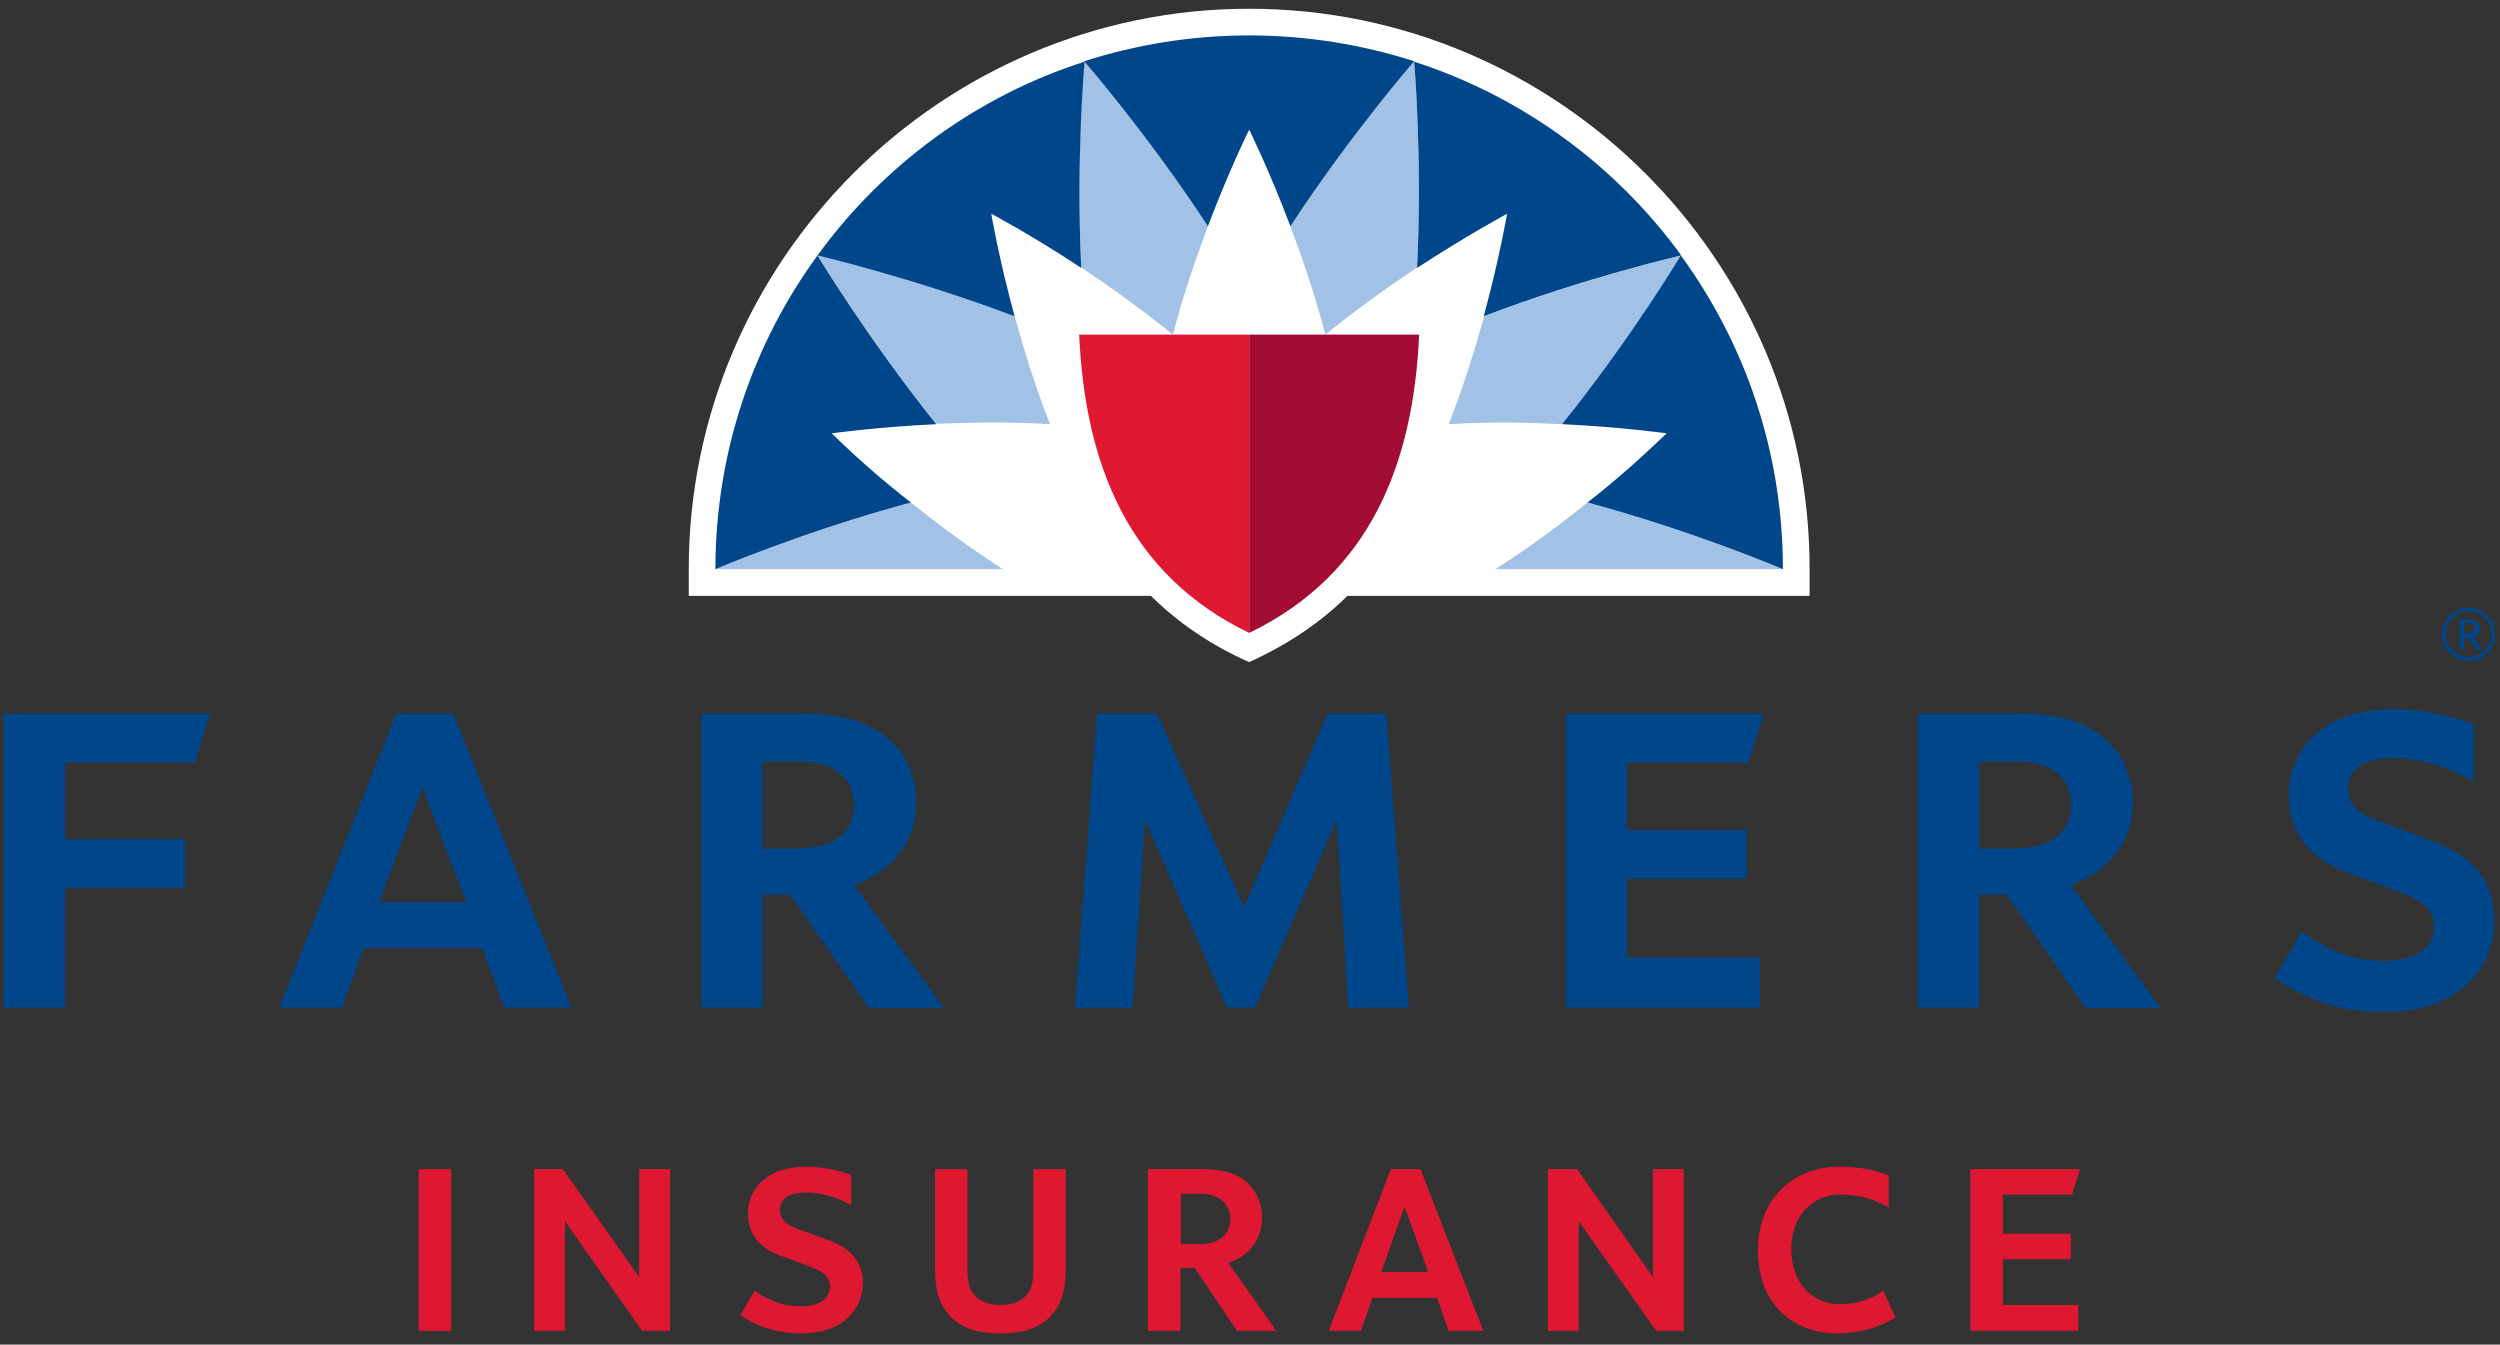 <?xml version="1.0" encoding="UTF-8"?> <svg xmlns="http://www.w3.org/2000/svg" viewBox="0 0 600 322.7"><rect x="0" y="0" width="600" height="322.7" fill="#333333" stroke="none"/><path d="m323.6 241.8-2.8-45-19.6 45h-6.7l-19.7-45-3 45h-13.8l5.3-70.5h14.4l20.9 46.4 20-46.4h14.1l5.4 70.5z" fill="#00468b"></path><path d="m.9 241.8v-70.5h49.5l-3.6 11.7h-31.2v18.4h28.8v11.7h-28.8v28.7z" fill="#00468b"></path><path d="m375.8 241.8v-70.5h47.5l-3.7 11.7h-29.1v16.2h28.7v11.7h-28.7v18.9h31.9v12z" fill="#00468b"></path><path d="m121 241.8-5.3-14.3h-28.4l-5.2 14.3h-15l28-70.5h13.7l28.3 70.5zm-9.1-25.3-10.5-27.5-10.4 27.5z" fill="#00468b"></path><path d="m500.5 241.8-18.9-27.1h-6.6v27.1h-14.7v-70.5h25.1c19.6 0 26.5 10.9 26.5 21.3 0 9.4-5.7 16.5-14.9 19.8l21.5 29.5h-18m-16.6-38.3c9.3 0 13.2-4.7 13.2-10.4s-3.8-10.4-13-10.4h-9.1v20.9h8.9z" fill="#00468b"></path><path d="m208.5 241.8-18.9-27.1h-6.6v27.1h-14.7v-70.5h25.1c19.6 0 26.5 10.9 26.5 21.3 0 9.4-5.7 16.5-14.9 19.8l21.5 29.5h-18m-16.7-38.3c9.3 0 13.2-4.7 13.2-10.4s-3.8-10.4-13-10.4h-9v20.9h8.8z" fill="#00468b"></path><path d="m572.3 242.9c-9.5 0-17.3-2.2-26.4-8.1l6.5-11.1c6.9 4.6 12 6.9 19.8 6.9 7.7 0 12-3.1 12-8.3 0-4.9-4.8-6.9-7.5-7.9s-9.1-3.4-13.6-5.1c-9.2-3.5-13.8-9.8-13.8-18.6 0-9.5 6.7-20.5 25.4-20.5 6.2 0 14 1.6 19 3.7v13.7c-5.7-3.3-12.4-5.7-19.5-5.7-4.9 0-10.7 1.5-10.7 7.5 0 4.6 4.3 6.5 6.9 7.5 2.9 1.1 9.4 3.5 13.7 5.1 9.6 3.6 14.5 9.8 14.5 18.7.2 11.1-8 22.2-26.3 22.2" fill="#00468b"></path><g fill="#df1831"><path d="m472.9 319.4v-38.8h26.3l-1.9 6.1h-16.6v9.4h16.3v6.1h-16.3v11h18.1v6.2z"></path><path d="m100.5 280.6h7.8v38.8h-7.8z"></path><path d="m154.1 319.4-18.5-26.3v26.3h-7.4v-38.8h6.9l18.3 25.9v-25.9h7.4v38.8z"></path><path d="m397.5 319.4-18.6-26.3v26.3h-7.4v-38.8h7l18.2 25.9v-25.9h7.4v38.8z"></path><path d="m248 280.6h7.8v23.4c0 5.2-.8 8.7-3.5 11.7-2.6 2.9-6.5 4.3-12.2 4.3s-9.6-1.4-12.2-4.3c-2.7-2.9-3.5-6.4-3.5-11.6v-23.5h7.8v23.8c0 3.4.4 4.9 1.6 6.4 1.3 1.5 3.3 2.4 6.3 2.4s5-.9 6.3-2.4c1.2-1.5 1.6-3 1.6-6.4z"></path><path d="m296.9 319.4-10.2-15.1h-3.4v15.1h-7.8v-38.8h13.2c4 0 7.5.8 9.9 2.6 2.5 2 4.3 5 4.3 9 0 5.5-3.3 9.3-8.1 10.9l11.5 16.3zm-4-31.6c-1.4-.9-2.9-1.3-5-1.3h-4.5v12.1h4.4c2.2 0 3.7-.4 5.1-1.3s2.4-2.7 2.4-4.8c-.1-2-1.1-3.8-2.4-4.7z"></path><path d="m193.7 280c-10.6 0-14.2 6.2-14.2 11.2 0 5.7 3.7 8.6 7.6 10.1 1.1.4 6.1 2.2 7.6 2.8 1.6.6 4.5 1.7 4.5 4.6s-2.4 4.8-7 4.8c-4.7 0-7.7-1.5-11.1-3.7l-3.4 5.9c4 2.6 8.6 4.3 14.6 4.3 10.7 0 14.8-6.5 14.8-12.1 0-4.3-2.2-8.1-8.1-10.2-1.1-.4-6.1-2.2-7.5-2.7-1.4-.6-4.3-1.6-4.3-4.5s2.2-4.3 6.3-4.3c3.6 0 7.3 1.1 10.8 3v-7.2c-2.6-1-6.9-2-10.6-2"></path><path d="m441.3 280c-10.3 0-19.4 7.2-19.4 20s8.2 20 19.1 20c5.4 0 9.9-1.4 13.9-3.8l-2.9-6.4c-2.9 2-6.3 3.2-10.4 3.2-6.9 0-11.7-5.3-11.7-13.2s5-13.1 11.8-13.1c4.7 0 8.4 1.2 11.6 3.1v-7.7c-3.4-1.3-6.8-2.1-12-2.1"></path><path d="m347.7 319.4h8.3l-15.1-38.8h-7.1l-14.9 38.8h7.7l2.8-7.9h15.5zm-16.2-14.1 5.6-15.7 5.7 15.7z"></path></g><path d="m299.8 2.1c-73.9 0-134.5 60.4-134.5 134.5v6.4h110.9c6.5 6.4 14.3 11.8 23.6 15.9 9.3-4.2 17.1-9.5 23.6-15.9h110.9v-6.4c.1-74.2-60.6-134.5-134.5-134.5" fill="#fff"></path><path d="m299.8 151.9c29-14 39.4-40.5 40.8-71.6h-40.8z" fill="#a20b33"></path><path d="m299.8 151.9c-29-14-39.4-40.5-40.8-71.6h40.8z" fill="#df1831"></path><path d="m260.2 14.7s15.3 17.6 29.7 39.6c-2.9 7.7-6 16.7-8.4 26-7.4-6-15.1-11.5-22-16.1-1.3-26.4.7-49.5.7-49.5m57.9 65.6c7.4-6 15.1-11.5 22-16.1 1.3-26.4-.7-49.5-.7-49.5s-15.3 17.6-29.7 39.6c2.9 7.8 6 16.8 8.4 26zm29.6 21.5c9.5-.6 19-.4 27.3 0 16.6-20.6 28.5-40.5 28.5-40.5s-22.8 5.3-47.3 14.6c-2.2 7.9-5 17-8.5 25.9zm-95.7 0c-3.5-8.9-6.3-18-8.5-26-24.6-9.3-47.3-14.6-47.3-14.6s11.9 19.9 28.5 40.5c8.2-.3 17.8-.5 27.3.1zm175.9 34.8s-21.3-9.1-46.9-16c-6.4 5.2-14.1 10.9-22.1 16zm-187.2 0c-8-5.1-15.6-10.8-22.1-16-25.6 7-46.9 16-46.9 16z" fill="#a1c1e6"></path><path d="m427.9 136.6c0-28.2-9.1-54.2-24.5-75.3 0 0-11.9 19.9-28.5 40.5 14.5.7 25.1 2.2 25.1 2.2-6.6 6.3-12.1 11.2-19 16.6 25.6 6.9 46.9 16 46.9 16" fill="#00468b"></path><path d="m403.5 61.3c-15.7-21.6-38.1-38.1-64.1-46.5 0 0 2 23.1.7 49.5 12.1-7.9 21.6-13 21.6-13s-1.8 10.6-5.6 24.6c24.6-9.4 47.4-14.6 47.4-14.6" fill="#00468b"></path><path d="m260.2 14.7s15.3 17.6 29.7 39.6c5.1-13.5 9.9-23.2 9.9-23.2s4.8 9.7 9.9 23.2c14.4-22 29.7-39.6 29.7-39.6-12.5-4-25.8-6.2-39.6-6.2s-27.1 2.2-39.6 6.2" fill="#00468b"></path><path d="m196.2 61.3c-15.4 21.1-24.5 47.2-24.5 75.3 0 0 21.3-9.1 46.9-16-6.9-5.4-12.4-10.2-19-16.6 0 0 10.6-1.5 25.1-2.2-16.6-20.7-28.5-40.5-28.5-40.5" fill="#00468b"></path><path d="m196.2 61.3s22.7 5.3 47.3 14.6c-3.8-14-5.6-24.6-5.6-24.6s9.5 5 21.6 13c-1.3-26.4.8-49.5.8-49.5-26 8.3-48.4 24.9-64.1 46.5" fill="#00468b"></path><path d="m592.5 158.6c-3.5 0-6.4-2.8-6.4-6.3 0-3.6 2.8-6.4 6.4-6.4s6.3 2.8 6.3 6.3c0 3.6-2.8 6.4-6.3 6.4m0-11.9c-3.1 0-5.5 2.4-5.5 5.5s2.4 5.5 5.5 5.5 5.5-2.4 5.5-5.5c0-3-2.4-5.5-5.5-5.5zm1.7 9.2-1.8-2.9h-1v2.9h-1.1v-7.3h2.4c1.3 0 2.5.7 2.5 2.2s-1.2 2-1.5 2.1l1.9 3.1h-1.4zm-1.7-6.5h-1.1v2.6h1.1c.9 0 1.4-.4 1.4-1.3.1-.9-.5-1.3-1.4-1.3z" fill="#00468b"></path></svg> 